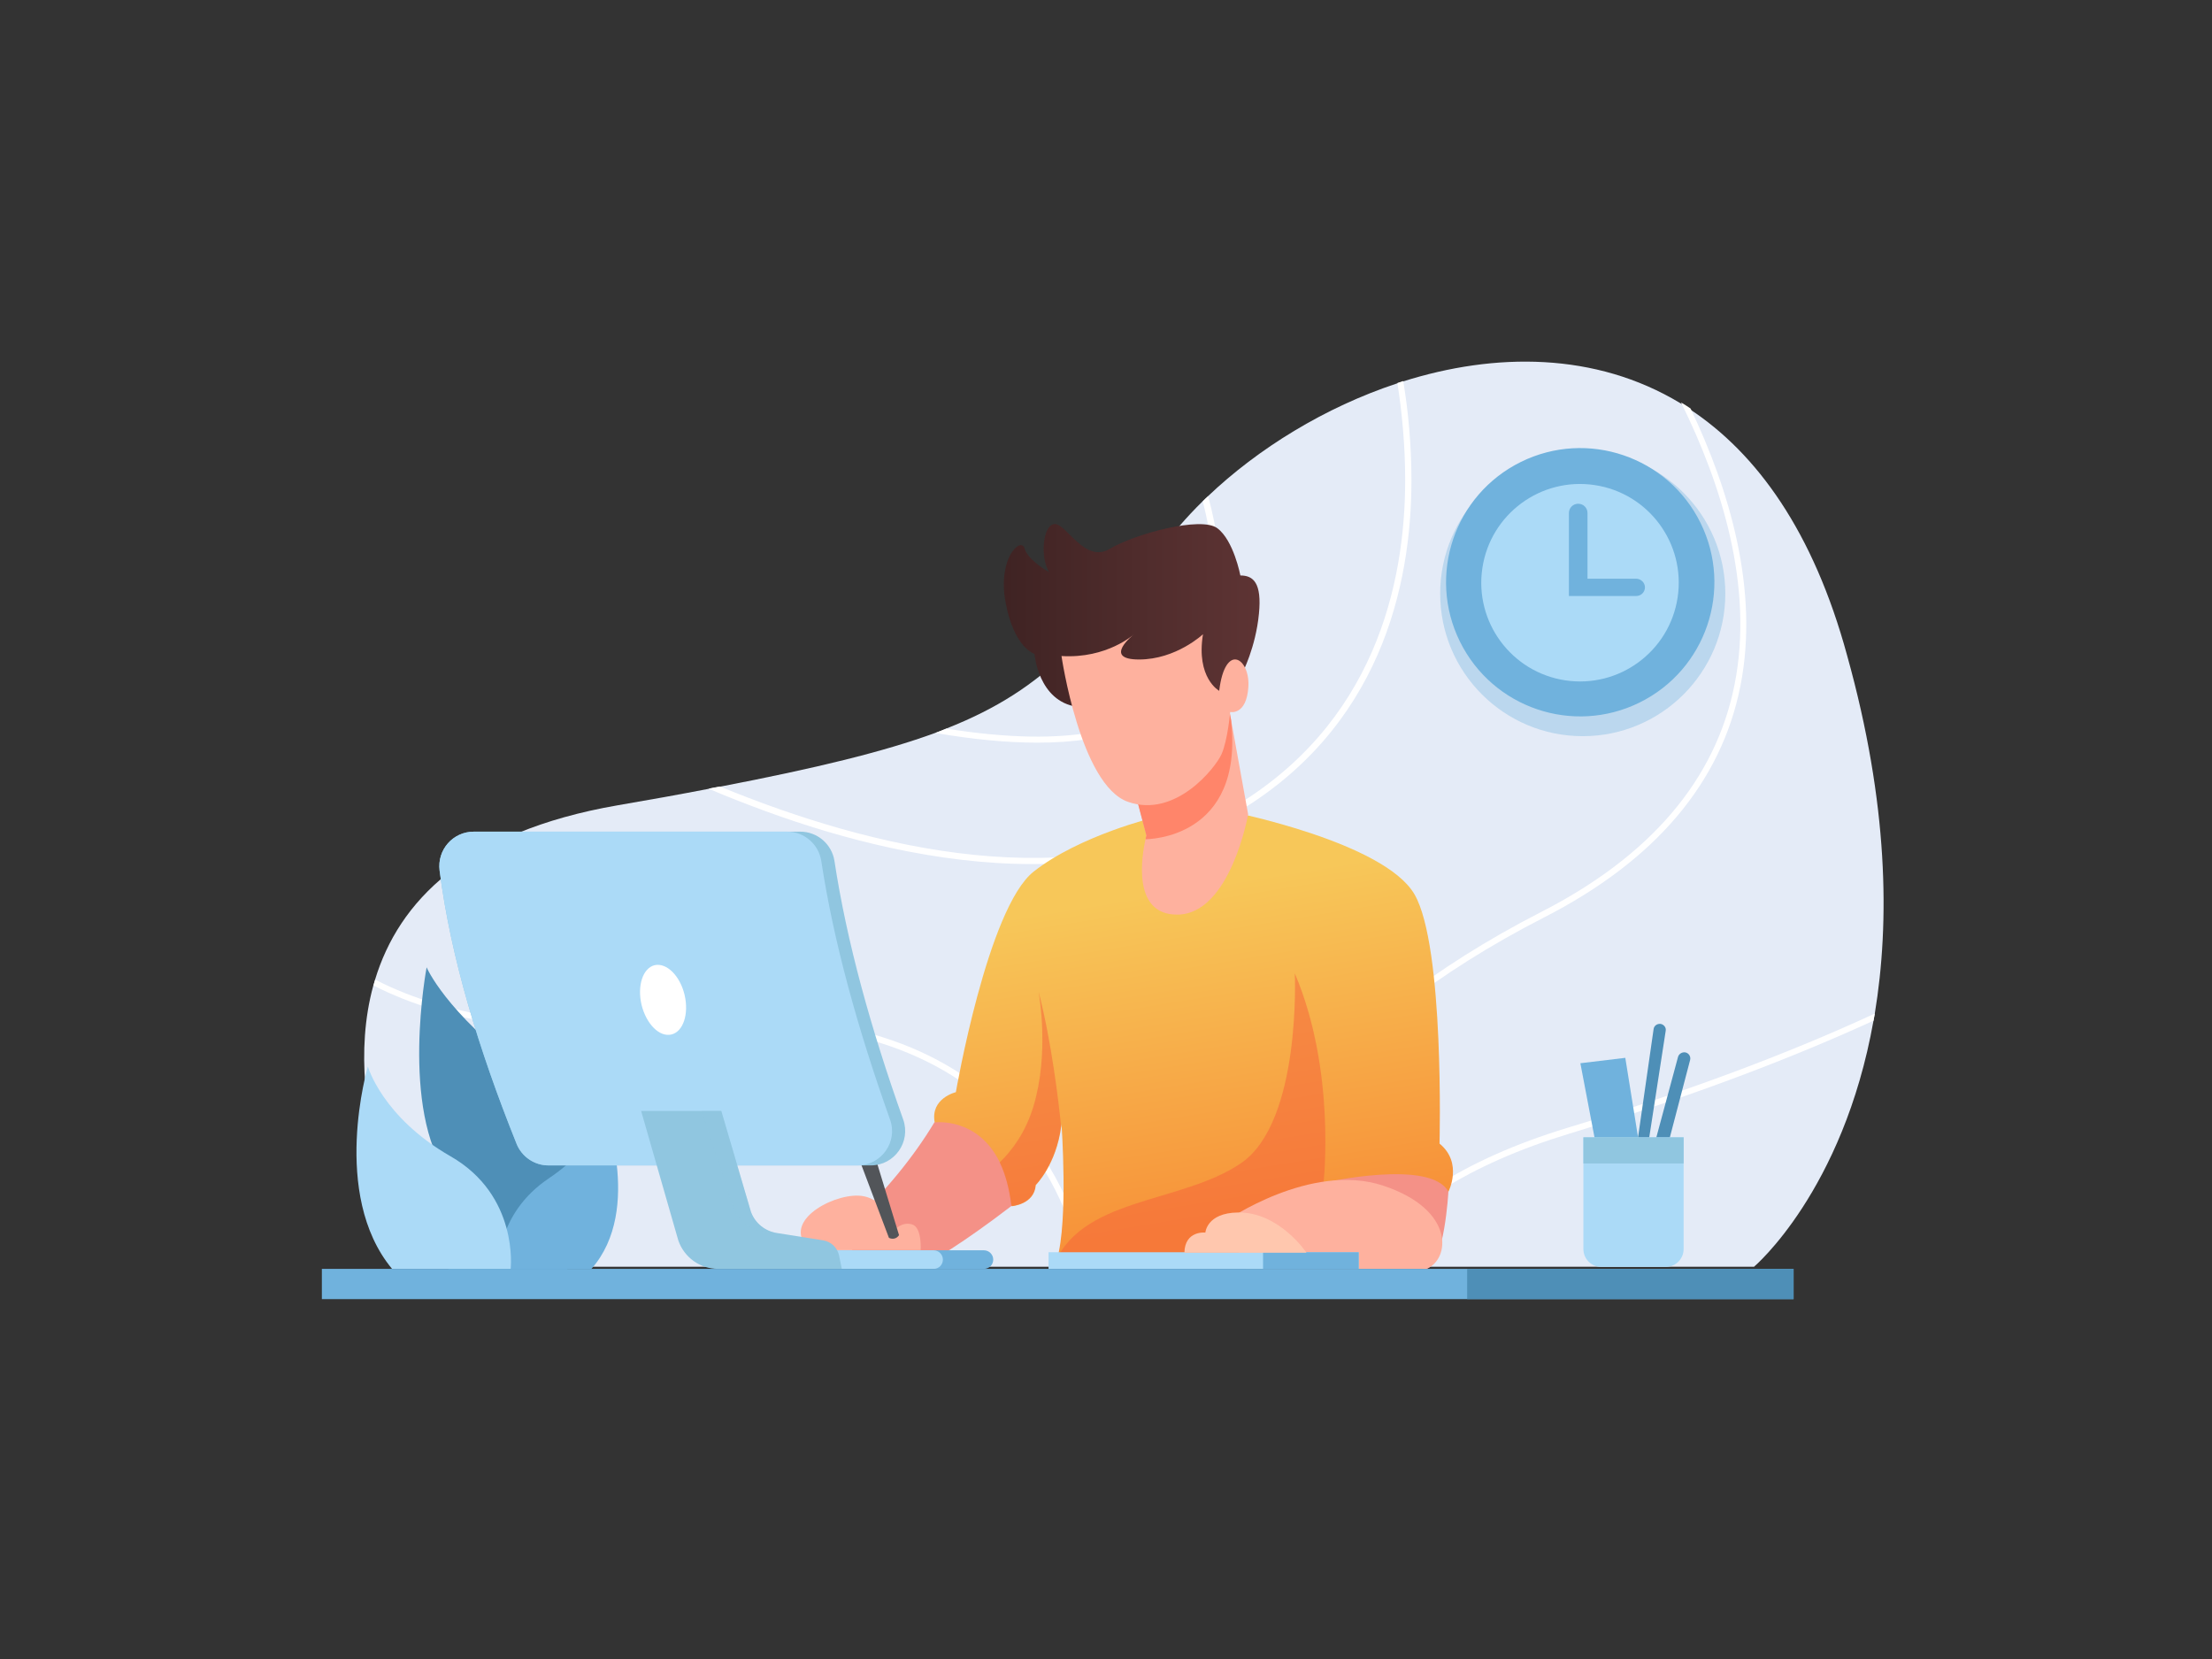 <?xml version="1.0" encoding="utf-8"?>
<!-- Generator: Adobe Illustrator 25.4.1, SVG Export Plug-In . SVG Version: 6.00 Build 0)  -->
<svg version="1.1" id="katman_1" xmlns="http://www.w3.org/2000/svg" xmlns:xlink="http://www.w3.org/1999/xlink" x="0px" y="0px"
	 viewBox="0 0 1024 768" style="enable-background:new 0 0 1024 768;" xml:space="preserve">
<rect x="0" y="0" width="1024" height="768" fill="#333333" stroke="none"/>
<style type="text/css">
	.st0{fill:#E4EBF7;}
	.st1{fill:#FFFFFF;}
	.st2{fill:#4E8FB7;}
	.st3{fill:#70B2DD;}
	.st4{fill:#ABDAF7;}
	.st5{fill:#F49187;}
	.st6{fill:url(#SVGID_00000125589079467672489380000012876172033600633756_);}
	.st7{opacity:0.5;fill:#F6613A;}
	.st8{fill:#FEB19E;}
	.st9{fill:#FF856A;}
	.st10{fill:url(#SVGID_00000125592613836303514160000007192374321714598272_);}
	.st11{fill:#FFC7AE;}
	.st12{fill:#525559;}
	.st13{fill:#FFFFFF;stroke:#F230DB;stroke-miterlimit:10;}
	.st14{fill:#90C6E0;}
	.st15{opacity:0.35;fill:#90C6E0;}
	.st16{opacity:0.35;fill:#70B2DD;}
</style>
<g>
	<defs>
		<rect id="SVGID_1_" width="1024" height="768"/>
	</defs>
	<clipPath id="SVGID_00000181803815976230524840000012071061657450535048_">
		<use xlink:href="#SVGID_1_"  style="overflow:visible;"/>
	</clipPath>
</g>
<g>
	<g>
		<path class="st0" d="M867.9,469.2c-0.2,1.1-0.4,2.2-0.6,3.3c-14.1,79.1-55.3,113.9-55.3,113.9h-618c0,0-37.8-69.5-21.2-130.1
			c0.3-0.9,0.5-1.8,0.8-2.7c10.9-36.1,41.8-68.6,112.3-80.8c15.2-2.6,29.1-5.1,42-7.6c1.8-0.4,3.6-0.7,5.3-1
			c44.7-8.6,75.9-16.2,99.7-24.9c0,0,0,0,0,0c1.7-0.6,3.4-1.3,5.1-2c48.2-19,64.7-43.6,107.9-93.7c3.4-3.9,6.9-7.7,10.7-11.4
			c0.8-0.8,1.7-1.7,2.5-2.4c23.3-22.2,54.3-41.3,87.6-52.3c0.9-0.3,1.8-0.6,2.7-0.9c42.7-13.5,89.1-13.7,128.4,10
			c1.5,0.9,3,1.8,4.4,2.8c31.1,20.5,57.3,56.7,72.9,114.1C874.2,372,874.9,426.8,867.9,469.2z"/>
		<g>
			<path class="st1" d="M805.7,317.5c-8.9,44.9-39.5,80.9-90.9,107.2c-101,51.7-141.2,116.3-157.1,161.7h-2.9c0-0.1,0.1-0.2,0.1-0.3
				c15.9-45.9,56.4-111.6,158.7-164c50.6-25.9,80.7-61.3,89.4-105.3c9-45.3-6.2-92.9-24.8-130.5c1.5,0.9,3,1.8,4.4,2.8
				C800.5,226.6,814.5,273.1,805.7,317.5z"/>
			<path class="st1" d="M867.9,469.2c-0.2,1.1-0.4,2.2-0.6,3.3c-36.2,16.6-82.3,34.5-140.8,52.3c-46.3,14.1-78.8,34.7-97,61.6h-3.4
				c18.3-28.2,51.7-49.7,99.5-64.3C785.1,504.1,831.6,486,867.9,469.2z"/>
			<path class="st1" d="M653.4,222.3c0,48.8-14.4,115.2-82.3,154.7C542.3,393.7,510,400,477.6,400c-44,0-88.1-11.6-123.5-24.6
				c-9-3.3-17.7-6.7-26.1-10.3c1.8-0.4,3.6-0.7,5.3-1c70,28.8,164.7,52.1,236.3,10.4c66.8-38.9,80.9-104.3,80.9-152.3
				c0-16.1-1.5-31.5-3.6-44.9c0.9-0.3,1.8-0.6,2.7-0.9C651.9,190.2,653.4,205.8,653.4,222.3z"/>
			<path class="st1" d="M552.3,316.8c-13.6,18-37.7,27-72.1,27c-14,0-29.8-1.5-47.2-4.5c1.7-0.6,3.4-1.3,5.1-2
				c56.3,9,93.8,1.6,111.9-22.2c16.2-21.3,14.4-53,6.8-83c0.8-0.8,1.7-1.7,2.5-2.4C567.5,260.7,569.6,294,552.3,316.8z"/>
			<path class="st1" d="M504.5,586.4h-2.9c-5.9-23.4-16.9-48.7-37-69.3c-32.9-33.7-82.8-47.7-148.4-41.8c-60,5.4-108-1-143.3-19.1
				c0.3-0.9,0.5-1.8,0.8-2.7c34.9,18,82.5,24.4,142.3,19c66.5-6,117.1,8.3,150.6,42.6C487.3,536.4,498.5,562.4,504.5,586.4z"/>
		</g>
	</g>
	<g>
		<path class="st2" d="M264,560.1c0,0,16.1-36-21-64c-37.1-28-45.5-48.3-45.5-48.3s-12.5,65.7,10.1,96.9v45.1h54.9L264,560.1z"/>
		<path class="st3" d="M230.9,587.4c0,0-1.8-25.2,23.3-42c25.1-16.9,24.7-33.9,24.7-33.9s19.3,48.2-5.1,75.9H230.9z"/>
		<path class="st4" d="M236.4,587.4c0,0,3.9-33.9-27.8-52.1s-38.3-41.6-38.3-41.6s-17.5,59.1,11.2,93.7H236.4z"/>
	</g>
	<g>
		<g>
			<g>
				<path class="st5" d="M432.6,519.5c-9.8,16.3-22.6,31.8-38.1,46.6v16.9h37.8c0,0,12-6.4,35.9-24.7
					C468.3,558.3,476.1,506,432.6,519.5z"/>
				<path class="st5" d="M670.5,551.7c0,0-1.8,33.6-10.2,35.7c-8.4,2.1-42.8-29-42.8-29l-3.9-14.9l25.5-18.6
					C639.1,524.9,669.4,534.2,670.5,551.7z"/>
			</g>
			<g>
				
					<linearGradient id="SVGID_00000055695933378368278790000008870045689957387709_" gradientUnits="userSpaceOnUse" x1="561.61" y1="566.334" x2="536.427" y2="413.373">
					<stop  offset="0" style="stop-color:#F79239"/>
					<stop  offset="1" style="stop-color:#F7C759"/>
				</linearGradient>
				<path style="fill:url(#SVGID_00000055695933378368278790000008870045689957387709_);" d="M670.5,551.7
					c-8.1-15.4-57.7-4.2-57.7-4.2l35.3,35.6H489.3c5.3-18.3,2.1-62.8,2.1-62.8c0,0.3-0.1,0.6-0.1,1c-2.3,17.9-11.8,27.3-11.8,27.3
					c-0.7,9.1-11.2,9.8-11.2,9.8c-1-8.4-2.9-15-5.4-20.2c-10.3-21.3-30.2-18.6-30.2-18.6c-2.1-11.2,9.8-14,9.8-14
					s14.7-85.3,36-102.1c21.3-16.8,56.2-25.2,56.2-25.2l35.8-2.4c0,0,70.3,14,84.3,38.1c14,24.1,11.6,115.4,11.6,115.4
					C677.4,538.4,670.5,551.7,670.5,551.7z"/>
				<path class="st7" d="M612.7,547.5c0,0,5.9-51.8-13.3-96.9c0,0,3.1,68.6-24.8,87.8c-28,19.2-75.5,15.4-87.4,49l104.9-0.9
					L612.7,547.5z"/>
				<path class="st7" d="M491.2,521.2c-2.3,17.9-11.8,27.3-11.8,27.3c-0.7,9.1-11.2,9.8-11.2,9.8c-1-8.4-2.9-15-5.4-20.2
					c5.6-5.4,11.9-13.7,15.6-25.9c7.4-24.5,2.7-51.1,2.4-53.1C486.8,482.2,490.1,510.3,491.2,521.2z"/>
			</g>
		</g>
		<path class="st8" d="M567.3,565.3c0,0,39.5-27.6,73.1-16.4c33.6,11.2,30.8,34.3,19.9,38.5h-83.7L567.3,565.3z"/>
		<g>
			<path class="st8" d="M577.8,377c0,0-8.2,46.2-32.7,46.4c-21.4,0.2-16.4-27.8-14.8-35c0.2-1.1,0.4-1.7,0.4-1.7l-8.9-33.8
				l47.1-24.9l1,5.2v0.1L577.8,377z"/>
			<path class="st9" d="M530.3,388.5c0.2-1.1,0.4-1.7,0.4-1.7l-8.9-33.8l47.1-24.9l1,5.2v0.1C576,388.5,531.1,388.5,530.3,388.5z"/>
			
				<linearGradient id="SVGID_00000141457220885307236770000009454500404927204501_" gradientUnits="userSpaceOnUse" x1="464.79" y1="285.414" x2="583.104" y2="285.414">
				<stop  offset="0" style="stop-color:#3F2323"/>
				<stop  offset="1" style="stop-color:#5E3434"/>
			</linearGradient>
			<path style="fill:url(#SVGID_00000141457220885307236770000009454500404927204501_);" d="M575.1,311.6c0,0,6.2-11.8,7.7-27.5
				c1.4-14.3-2.6-17.7-8.6-17.7c0,0-3.1-16.3-10.7-21.9c-7.5-5.6-38.1,2.6-49.8,9.6c-11.7,7-20.3-12.3-25.7-11.5
				c-5.4,0.8-6.5,15.7-2.3,22.3c0,0-9.8-5.4-11.4-11c-1.6-5.6-12.8,4.5-8.7,25.4c4,20.8,13.3,23.4,13.3,23.4s1.7,22,19.8,24.5
				c18,2.4,65.6-1.7,65.6-1.7L575.1,311.6z"/>
			<path class="st8" d="M491.4,303.7c0,0,8.7,59.8,30.8,67.5c22,7.7,40.5-15.8,43.3-22.1c2.8-6.3,4-19.5,4-19.5s7.5,1.7,8.4-11.5
				c0.9-13.3-10.7-21.2-13.5,1.7c0,0-10.8-5.9-7.5-26.2c0,0-12.4,11.7-29.6,11.7c-17.3,0-2.3-11.7-2.3-11.7S512.5,305,491.4,303.7z"
				/>
		</g>
		<g>
			<g>
				<rect x="485.4" y="579.7" class="st4" width="143.6" height="7.7"/>
				<rect x="584.7" y="579.7" class="st3" width="44.3" height="7.7"/>
				<path class="st11" d="M604.8,579.9c0,0-12.7-19-31.8-18.6c-14.4,0.2-15,9.3-15,9.3s-9.5-1.1-9.7,9.3H604.8z"/>
			</g>
			<g>
				<path class="st8" d="M426.2,578.7c0,0,0.7-10.5-4-11.9c-4.7-1.4-8.2,2.6-8.2,2.6s-3.5-15.4-16.6-15.9
					c-13.1-0.5-36.6,12.8-22.2,25.2H426.2z"/>
				<path class="st3" d="M459.8,583.1c0,2.4-1.9,4.3-4.3,4.3h-78.6c-2.4,0-4.3-1.9-4.3-4.3s1.9-4.3,4.3-4.3h78.6
					C457.8,578.8,459.8,580.7,459.8,583.1z"/>
				<path class="st4" d="M436.5,583.1c0,2.4-1.9,4.3-4.3,4.3h-55.3c-2.4,0-4.3-1.9-4.3-4.3s1.9-4.3,4.3-4.3h55.3
					C434.5,578.8,436.5,580.7,436.5,583.1z"/>
				<path class="st12" d="M416.2,571.8l-13.9-45.5c-0.6-2-2.7-3.2-4.8-2.7l0,0c-2.3,0.6-3.5,3-2.7,5.2l16.7,44.2
					C411.4,573,414.2,574.6,416.2,571.8z"/>
			</g>
		</g>
	</g>
	<g>
		<path class="st13" d="M318.1,458.6c1.5,9.2-1.8,17.4-7.4,18.3c-5.6,0.9-11.4-5.8-12.9-15c-1.5-9.2,1.8-17.4,7.4-18.3
			C310.8,442.7,316.5,449.4,318.1,458.6z"/>
		<path class="st14" d="M403.1,539.5H253.9c-6.5,0-12.4-4-14.8-10.1c-17.5-43.6-30.4-86-35.6-126.4c-1.2-9.6,6.2-18,15.8-18h151.2
			c7.9,0,14.6,5.8,15.8,13.6c5.7,37.4,16.8,77.5,31.8,119.6C421.8,528.6,414.1,539.5,403.1,539.5z"/>
		<path class="st4" d="M397,539.5H253.9c-6.5,0-12.4-4-14.8-10.1c-17.5-43.6-30.4-86-35.6-126.4c-1.2-9.6,6.2-18,15.8-18h145.1
			c7.9,0,14.6,5.8,15.8,13.6c5.7,37.4,16.8,77.5,31.8,119.6C415.8,528.6,408,539.5,397,539.5z"/>
		<g>
			<path class="st14" d="M389.7,587.4h-57.3c-8.3,0-15.7-5.3-18.4-13.2l-17.2-59.9c9.5,0,18.8,0,28,0c3.1,0,6.1,0,9.1,0l13.7,46.6
				c1.9,5.3,6.6,9.1,12.1,9.9l21.4,3.4c3.6,0.6,6.5,3.3,7.3,6.9L389.7,587.4z"/>
			<path class="st15" d="M359.6,570.8l-4.8-0.4c-6.8-0.6-12.7-5-15.3-11.3l-14.7-44.8c3.1,0,6.1,0,9.1,0l13.7,46.6
				C349.4,566.2,354.1,570,359.6,570.8z"/>
		</g>
		<path class="st1" d="M316.9,460.5c2.1,8.9-0.6,17.1-6.1,18.4c-5.5,1.3-11.6-4.8-13.8-13.7c-2.1-8.9,0.6-17.1,6.1-18.4
			C308.6,445.6,314.8,451.7,316.9,460.5z"/>
	</g>
	<g>
		<rect x="149" y="587.4" class="st3" width="681.3" height="14"/>
		<rect x="679.2" y="587.4" class="st2" width="151.1" height="14"/>
	</g>
	<g>
		<polygon class="st3" points="758.9,530.2 752.4,489.7 731.6,492.2 739.3,532.6 		"/>
		<path class="st2" d="M758.3,526.5l7.2-50.1c0.2-1.6,1.7-2.6,3.3-2.4l0,0c1.5,0.3,2.6,1.7,2.3,3.2l-8,51.8h3l10.7-39.7
			c0.4-1.5,2-2.4,3.5-2.1l0,0c1.6,0.4,2.5,2,2.1,3.5l-10,38.2l-10,4.7L758.3,526.5z"/>
		<path class="st4" d="M779.4,526.5v51.7c0,4.6-3.7,8.3-8.3,8.3h-29.8c-4.6,0-8.3-3.7-8.3-8.3v-51.7H779.4z"/>
		<rect x="733" y="526.5" class="st14" width="46.4" height="12.1"/>
	</g>
	<g>
		<circle class="st16" cx="732.7" cy="274.8" r="66"/>
		
			<ellipse transform="matrix(0.897 -0.442 0.442 0.897 -44.008 350.803)" class="st3" cx="731.6" cy="269.9" rx="62.1" ry="62.1"/>
		
			<ellipse transform="matrix(0.149 -0.989 0.989 0.149 355.492 953.093)" class="st4" cx="731.6" cy="269.9" rx="45.7" ry="45.7"/>
		<path class="st3" d="M757.4,267.9h-22.5v-30.4c0-2.4-1.9-4.3-4.3-4.3s-4.3,1.9-4.3,4.3v38.4h3h5.7h22.5c2.2,0,4-1.8,4-4
			S759.6,267.9,757.4,267.9z"/>
	</g>
</g>
</svg>

